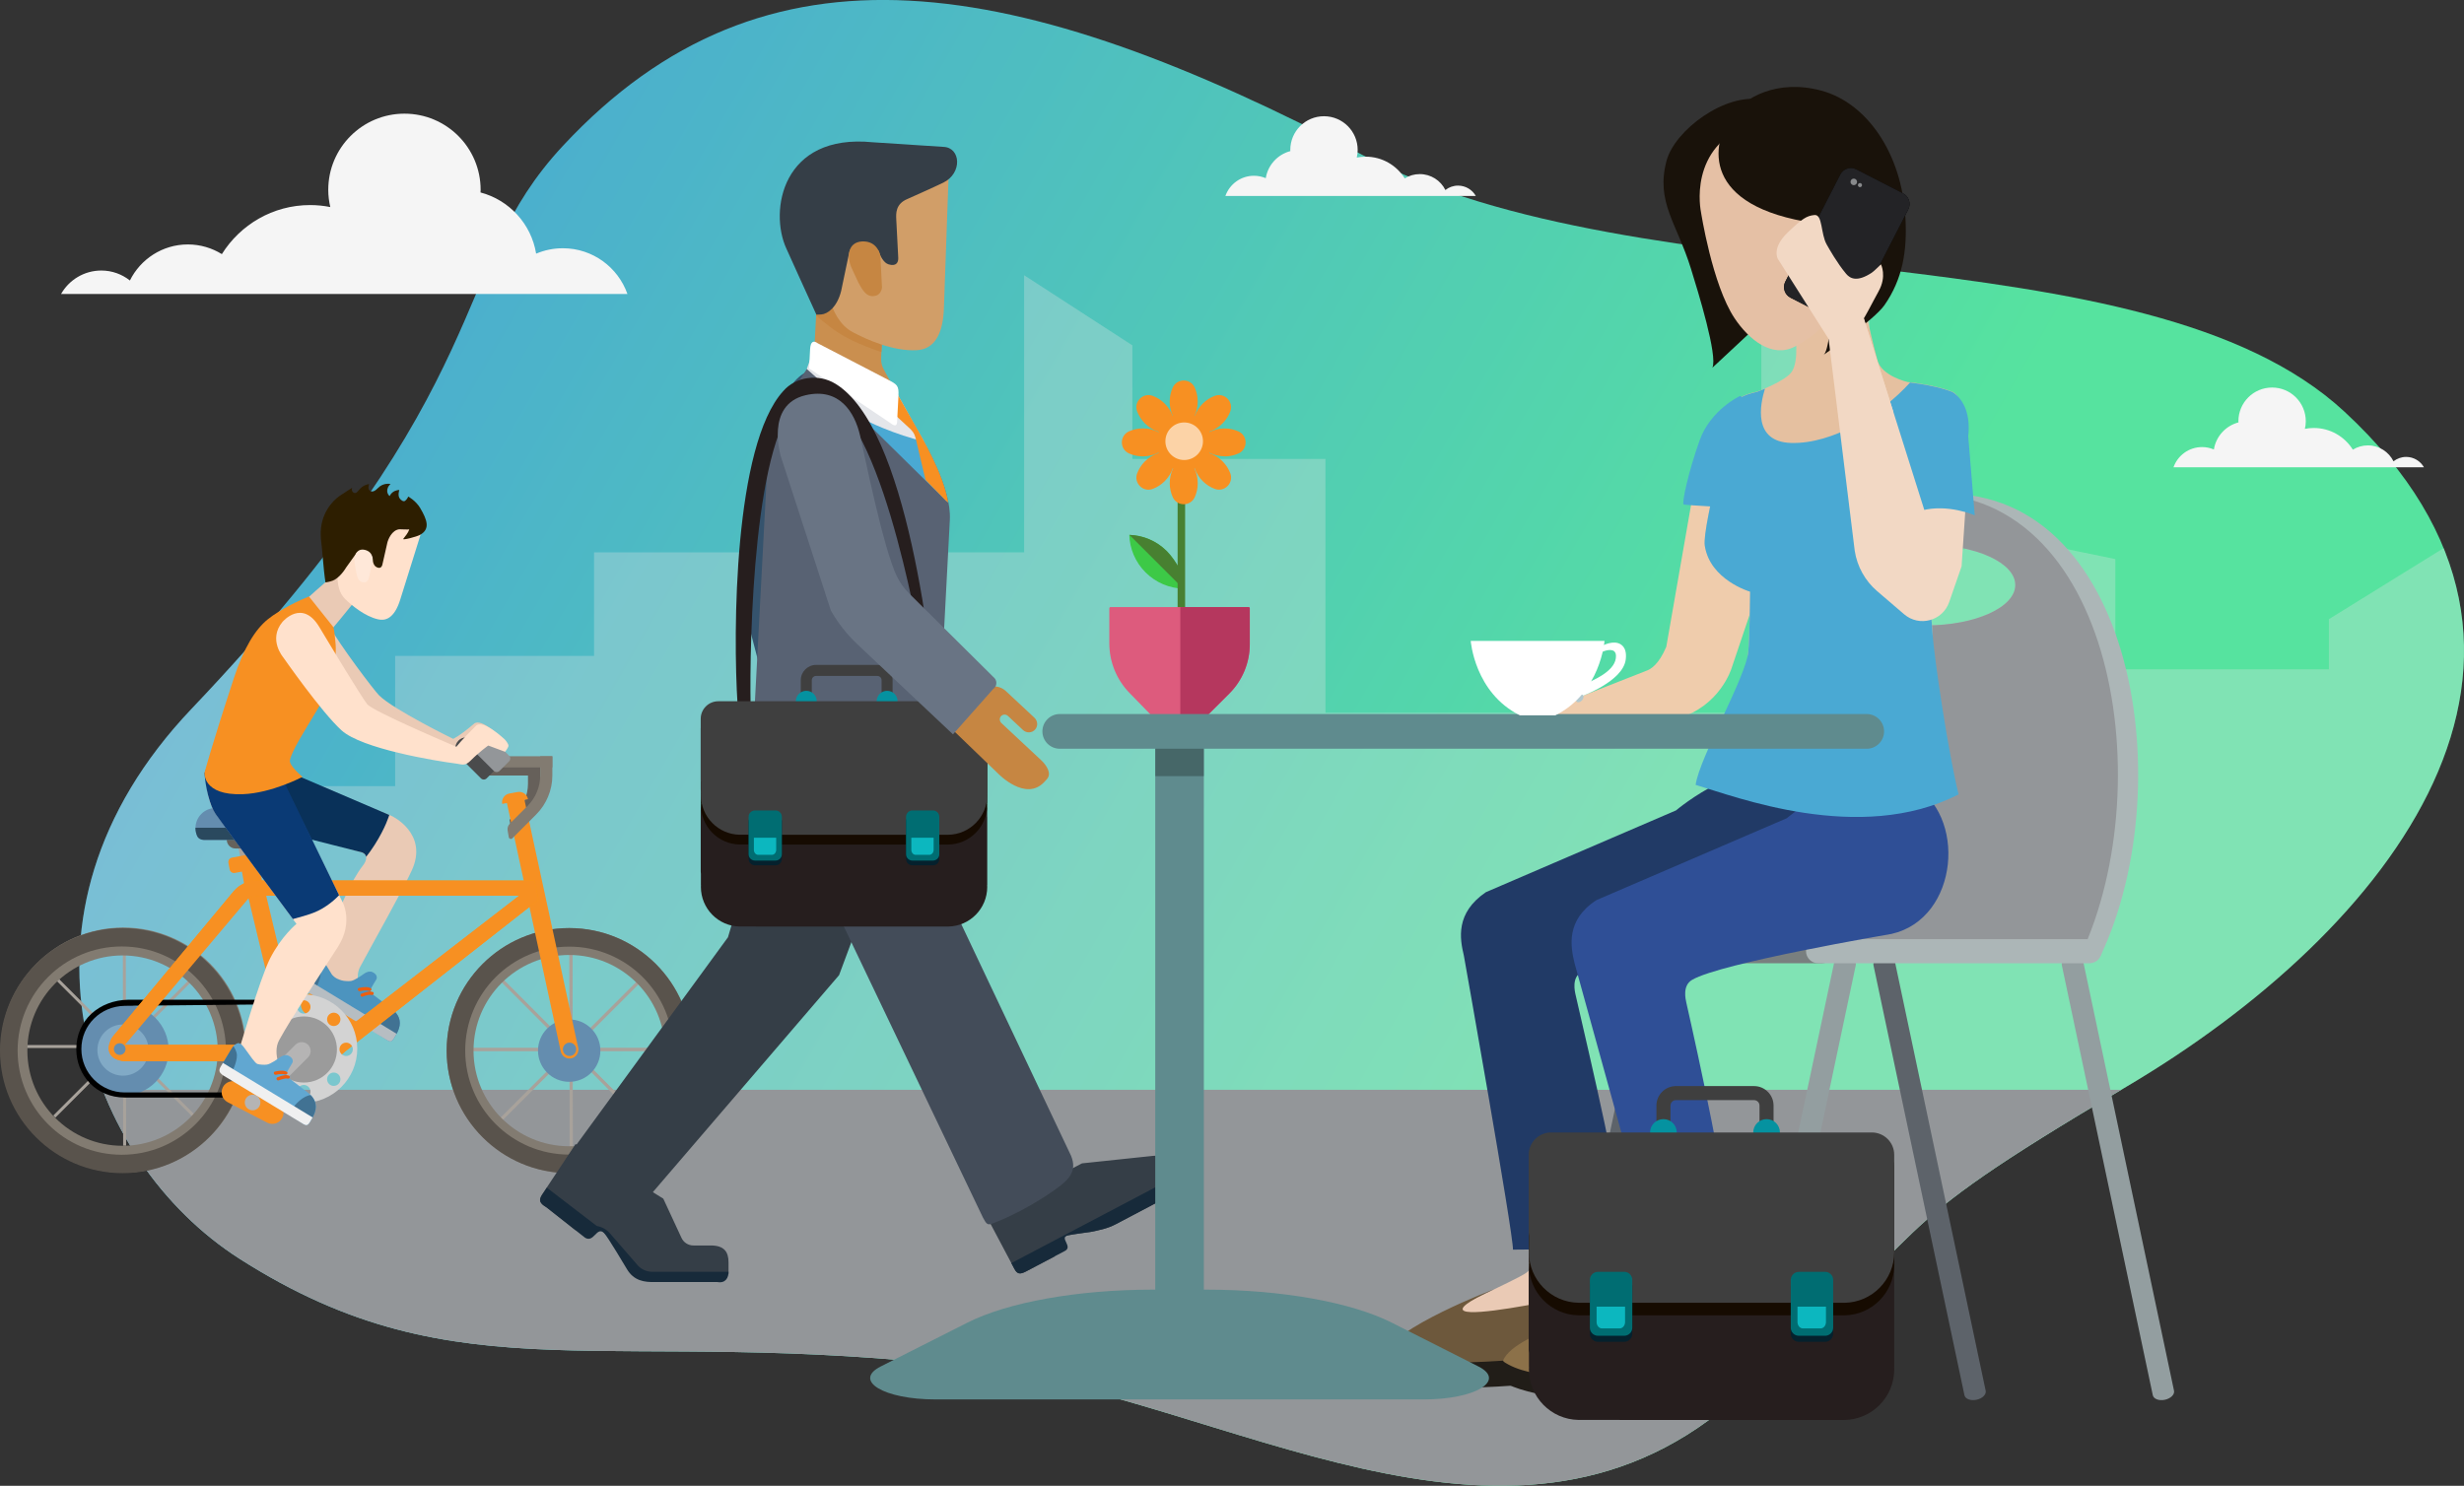 <?xml version="1.0" encoding="UTF-8"?> <svg xmlns="http://www.w3.org/2000/svg" xmlns:xlink="http://www.w3.org/1999/xlink" id="Layer_2" data-name="Layer 2" viewBox="0 0 738.23 445.24"><rect x="0" y="0" width="738.23" height="445.24" fill="#333333" stroke="none"/><defs><style> .cls-1 { clip-path: url(#clippath); } .cls-2 { fill: none; } .cls-2, .cls-3, .cls-4, .cls-5, .cls-6, .cls-7, .cls-8, .cls-9, .cls-10, .cls-11, .cls-12, .cls-13, .cls-14, .cls-15, .cls-16, .cls-17, .cls-18, .cls-19, .cls-20, .cls-21, .cls-22, .cls-23, .cls-24, .cls-25, .cls-26, .cls-27, .cls-28, .cls-29, .cls-30, .cls-31, .cls-32, .cls-33, .cls-34, .cls-35, .cls-36, .cls-37, .cls-38, .cls-39, .cls-40, .cls-41, .cls-42, .cls-43, .cls-44, .cls-45, .cls-46, .cls-47, .cls-48, .cls-49, .cls-50, .cls-51, .cls-52, .cls-53, .cls-54, .cls-55, .cls-56, .cls-57, .cls-58, .cls-59, .cls-60, .cls-61, .cls-62, .cls-63, .cls-64, .cls-65, .cls-66, .cls-67, .cls-68, .cls-69, .cls-70, .cls-71, .cls-72, .cls-73, .cls-74, .cls-75, .cls-76, .cls-77, .cls-78, .cls-79 { stroke-width: 0px; } .cls-3 { fill: url(#linear-gradient); } .cls-5 { fill: #e3e4e3; opacity: .3; } .cls-6 { fill: #f9980d; } .cls-7 { fill: #488031; } .cls-8 { fill: #5f8b8e; } .cls-9 { fill: #797f7f; } .cls-10 { fill: #5f360a; } .cls-11 { fill: #4aa9d3; } .cls-12 { fill: #5d636a; } .cls-13 { fill: #827b71; } .cls-14 { fill: #261e1e; } .cls-15 { fill: #4c94bf; } .cls-16 { fill: #2d1e00; } .cls-17 { fill: #353e47; } .cls-18 { fill: #4a4b4c; } .cls-19 { fill: #2a495e; } .cls-20 { fill: #59534c; } .cls-21 { fill: #61a7d1; } .cls-22 { fill: #6d583c; } .cls-23 { fill: #894e0e; } .cls-24 { fill: #888a8c; } .cls-25 { fill: #466768; } .cls-26 { fill: #9b9b9b; } .cls-27 { fill: #586273; } .cls-28 { fill: #3dc947; } .cls-29 { fill: #3f3f3f; } .cls-30 { fill: #35536d; } .cls-31 { fill: #0cb7bf; } .cls-32 { fill: #0592a0; } .cls-33 { fill: #0a3a75; } .cls-34 { fill: #160b01; } .cls-35 { fill: #434c59; } .cls-36 { fill: #417293; } .cls-37 { fill: #093159; } .cls-38 { fill: #232326; } .cls-39 { fill: #211d18; } .cls-40 { fill: #213a66; } .cls-41 { fill: #a8a29b; } .cls-42 { fill: #19120a; } .cls-43 { fill: #172a3a; } .cls-44 { fill: #d19e68; } .cls-45 { fill: #ca8f4f; } .cls-46 { fill: #acb6b7; } .cls-47 { fill: #c68642; } .cls-48 { fill: #d3d3d3; } .cls-49 { fill: #dd5b7d; } .cls-50 { fill: #b2c8ce; } .cls-51 { fill: #b5b4b4; } .cls-52 { fill: #8c7149; } .cls-53 { fill: #b5375e; } .cls-54 { fill: #b6bdc2; } .cls-55 { fill: #66625c; } .cls-56 { fill: #2f4f96; } .cls-57 { fill: #995710; } .cls-58 { fill: #939ea0; } .cls-59 { fill: #939699; } .cls-60 { fill: #81aac6; } .cls-61 { fill: #648daf; } .cls-62 { fill: #efccac; } .cls-63 { fill: #f2d8c4; } .cls-64 { fill: #ffe1cc; } .cls-65 { fill: #fff; } .cls-66 { fill: #ffe8d9; } .cls-67 { fill: #e4e6ea; } .cls-68 { fill: #e5c0a0; } .cls-69 { fill: #e5c0a5; } .cls-70 { fill: #fcd3a7; } .cls-71 { fill: #ed5e0f; } .cls-72 { fill: #f0f0f0; } .cls-73 { fill: #f79022; } .cls-74 { fill: #eacab5; } .cls-75 { fill: #f5f5f5; } .cls-76 { fill: #05212d; } .cls-77 { fill: #006d72; } .cls-78 { fill: #66605a; } .cls-79 { fill: #697484; } </style><linearGradient id="linear-gradient" x1="600.8" y1="921.26" x2="5.83" y2="689.45" gradientTransform="translate(145.51 -629.75) rotate(8.71)" gradientUnits="userSpaceOnUse"><stop offset=".19" stop-color="#56e39f"></stop><stop offset=".93" stop-color="#4aa9d3"></stop></linearGradient><clipPath id="clippath"><path class="cls-2" d="m57.36,212.44c-59.07,62.14-31.18,135.61,14.35,164.72,66.42,42.47,110.74,19.53,220.03,32.68,75.25,9.05,159.1,67.86,226.51,10.75,67.42-57.11,39.07-47.84,118.78-94.91,78.97-46.63,144.54-129.06,65.35-202.35-60.24-55.75-208.95-32.04-294.07-76.84-103.59-54.52-178.91-68-239.66-2.79-34.91,37.48-17.24,69.81-111.29,168.74Z"></path></clipPath></defs><g id="Layer_1-2" data-name="Layer 1"><path class="cls-3" d="m57.36,212.44c-59.07,62.14-31.18,135.61,14.35,164.72,66.42,42.47,110.74,19.53,220.03,32.68,75.25,9.05,159.1,67.86,226.51,10.75,67.42-57.11,39.07-47.84,118.78-94.91,78.97-46.63,144.54-129.06,65.35-202.35-60.24-55.75-208.95-32.04-294.07-76.84-103.59-54.52-178.91-68-239.66-2.79-34.91,37.48-17.24,69.81-111.29,168.74Z"></path><g class="cls-1"><polygon class="cls-5" points="697.75 200.56 633.77 200.56 633.77 167.54 603.92 161.37 574.17 167.54 574.17 213.56 560.14 213.56 560.14 87.48 527.71 87.48 527.71 213.56 397.12 213.56 397.12 137.52 339.27 137.52 339.27 103.49 306.84 82.48 306.84 165.53 177.99 165.53 177.99 196.55 118.39 196.55 118.39 235.58 78.95 235.58 78.95 123.51 12.56 88.48 12.56 449.88 760.76 449.88 760.76 146.52 697.75 185.55 697.75 200.56"></polygon><rect class="cls-59" x="6.09" y="326.58" width="785.61" height="124.24"></rect></g><path class="cls-75" d="m442.17,58.73c-1.05-1.85-3.05-3.11-5.33-3.11-1.43,0-2.75.49-3.79,1.32-1.4-2.83-4.31-4.77-7.68-4.77-1.65,0-3.19.47-4.5,1.28-2.44-3.9-6.76-6.5-11.69-6.5-.92,0-1.81.09-2.68.26.17-.73.27-1.5.27-2.28,0-5.58-4.52-10.1-10.1-10.1s-10.09,4.52-10.09,10.1c0,.12.01.23.02.35-3.81,1-6.73,4.17-7.37,8.11-1.09-.46-2.28-.72-3.54-.72-3.95,0-7.31,2.53-8.56,6.06h75.04Z"></path><path class="cls-75" d="m18.3,88.09c2.38-4.19,6.89-7.02,12.05-7.02,3.24,0,6.21,1.12,8.57,2.98,3.17-6.39,9.75-10.8,17.37-10.8,3.74,0,7.21,1.07,10.18,2.9,5.51-8.81,15.28-14.7,26.44-14.7,2.07,0,4.09.21,6.05.6-.39-1.66-.61-3.38-.61-5.16,0-12.61,10.22-22.83,22.83-22.83s22.82,10.22,22.82,22.83c0,.26-.03.52-.04.78,8.61,2.27,15.21,9.43,16.67,18.34,2.46-1.04,5.16-1.62,8-1.62,8.94,0,16.53,5.72,19.35,13.7H18.3Z"></path><g><path class="cls-28" d="m338.34,160.28c.13,4.08,1.75,8.13,4.88,11.25,3.12,3.12,7.17,4.74,11.25,4.87-.13-4.08-1.76-8.13-4.87-11.25-3.12-3.12-7.17-4.74-11.25-4.87Z"></path><path class="cls-7" d="m354.29,176.17l-.36-4.79c-1.16-2.42-3.28-5.16-4.35-6.23-3.11-3.11-7.13-4.73-11.2-4.87l15.9,15.89Z"></path><rect class="cls-7" x="352.82" y="132.5" width="2.25" height="69.24"></rect><path class="cls-73" d="m366.89,136.78c1.48,0,2.89-.32,4.16-.88,2.86-1.28,2.86-5.34,0-6.62-1.27-.57-2.68-.89-4.16-.89-1.64,0-3.19.39-4.56,1.08v-.13c1.44-.49,2.79-1.3,3.94-2.45,1.05-1.05,1.82-2.27,2.32-3.57,1.11-2.93-1.75-5.8-4.68-4.68-1.31.49-2.52,1.27-3.57,2.31-1.07,1.07-1.85,2.32-2.35,3.65h-.08c.6-1.3.93-2.74.93-4.27s-.31-2.89-.88-4.16c-1.28-2.86-5.34-2.86-6.62,0-.57,1.27-.89,2.68-.89,4.16s.34,2.97.94,4.27h-.08c-.49-1.33-1.28-2.58-2.35-3.65-1.05-1.05-2.27-1.82-3.57-2.31-2.93-1.12-5.8,1.75-4.68,4.68.49,1.3,1.27,2.52,2.32,3.57,1.19,1.19,2.59,2.02,4.09,2.49v.14c-1.41-.73-3.01-1.15-4.7-1.15-1.48,0-2.89.32-4.16.89-2.86,1.28-2.86,5.34,0,6.62,1.27.57,2.68.88,4.16.88,1.7,0,3.3-.41,4.7-1.15v.14c-1.49.48-2.9,1.31-4.09,2.5-1.05,1.05-1.82,2.27-2.32,3.57-1.12,2.93,1.75,5.8,4.68,4.68,1.3-.49,2.52-1.27,3.57-2.32,1.12-1.12,1.92-2.43,2.41-3.83h.11c-.65,1.34-1.02,2.85-1.02,4.45,0,1.48.32,2.89.89,4.16,1.28,2.86,5.34,2.86,6.62,0,.57-1.27.88-2.68.88-4.16,0-1.6-.37-3.1-1.02-4.45h.11c.49,1.4,1.29,2.71,2.41,3.83,1.05,1.05,2.26,1.82,3.57,2.31,2.93,1.12,5.79-1.75,4.68-4.68-.5-1.3-1.27-2.52-2.32-3.57-1.15-1.15-2.5-1.96-3.94-2.45v-.13c1.37.69,2.92,1.08,4.56,1.08Z"></path><path class="cls-70" d="m360.42,132.22c0,3.11-2.52,5.63-5.63,5.63s-5.63-2.52-5.63-5.63,2.52-5.63,5.63-5.63,5.63,2.52,5.63,5.63Z"></path></g><g><path class="cls-49" d="m332.74,181.91c-.21,0-.38.17-.38.37v10.52c0,5.53,2.17,10.87,6.03,14.83l7.49,7.69c.16.17.4.27.64.27h13.65c.24,0,.48-.09.64-.26l7.53-7.52c3.9-3.9,6.11-9.23,6.11-14.75v-10.77c0-.21-.17-.37-.38-.37h-41.32Z"></path><path class="cls-53" d="m374.06,181.91h-20.43v33.68h6.53c.24,0,.48-.09.64-.26l7.53-7.52c3.9-3.9,6.11-9.23,6.11-14.75v-10.77c0-.21-.17-.37-.38-.37Z"></path></g><g><path class="cls-12" d="m466.31,415.42c-.23,1.13,1,2.34,2.75,2.71,0,0,3.38-.24,3.61-1.37l26.91-127.55c.24-1.13-1-2.34-2.75-2.71h0c-1.76-.37-3.37.24-3.61,1.36l-26.91,127.55Z"></path><g><path class="cls-58" d="m522.39,416.75c-.24,1.13.99,2.34,2.75,2.71h0c1.76.37,3.37-.24,3.61-1.37l27.26-128.88c.24-1.13-.99-2.34-2.75-2.71h0c-1.76-.37-3.37.24-3.61,1.36l-27.26,128.88Z"></path><path class="cls-58" d="m651.35,416.75c.24,1.13-.99,2.34-2.75,2.71h0c-1.76.37-3.37-.24-3.61-1.37l-27.26-128.88c-.24-1.13.99-2.34,2.75-2.71h0c1.76-.37,3.37.24,3.61,1.36l27.26,128.88Z"></path><path class="cls-12" d="m594.92,416.75c.24,1.13-.99,2.34-2.75,2.71h0c-1.76.37-3.37-.24-3.61-1.37l-27.26-128.88c-.24-1.13.99-2.34,2.75-2.71h0c1.76-.37,3.37.24,3.61,1.36l27.26,128.88Z"></path><g><path class="cls-46" d="m576.53,148.28c-20.72,2.32-32.73,21.3-35.37,39.38-5.33,36.58-16.51,67.19-40.59,98.68,42.94,0,85.88,0,128.82,0,24.83-52.74,8.97-144.99-52.86-138.06Zm.59,39.13c-14.73,0-26.68-5.42-26.68-12.11s11.95-12.1,26.68-12.1c14.73,0,26.68,5.42,26.68,12.1s-11.95,12.11-26.68,12.11Z"></path><path class="cls-59" d="m570.47,148.28c-20.72,2.32-32.73,21.3-35.37,39.38-5.34,36.58-16.51,67.19-40.6,98.68,42.94,0,85.89,0,128.82,0,24.84-52.74,8.97-144.99-52.86-138.06Zm6.65,39.13c-14.73,0-26.68-5.42-26.68-12.11s11.95-12.1,26.68-12.1c14.73,0,26.68,5.42,26.68,12.1s-11.95,12.11-26.68,12.11Z"></path><path class="cls-9" d="m549.47,285.04c0,1.99-1.62,3.61-3.61,3.61h-104.46c-2,0-1.53-1.62-1.53-3.61h0c0-2-.47-3.61,1.53-3.61h104.46c2,0,3.61,1.62,3.61,3.61h0Z"></path><path class="cls-46" d="m629.67,285.04c0,1.99-1.62,3.61-3.61,3.61h-81.35c-1.99,0-3.61-1.62-3.61-3.61h0c0-2,1.61-3.61,3.61-3.61h81.35c2,0,3.61,1.62,3.61,3.61h0Z"></path></g></g></g><path class="cls-74" d="m454.27,365.97s9.73,10.46,3.01,15.44c-1.59,1.18-8.44,4.35-14.51,7.31-12.56,6.11-27.31,13.37-23.83,14.75,9.96,4,46.96,5.7,46.96,5.7,0,0,11.89-10.11,14.26-14.15,2.12-3.6,3.04-2.13,3.04-5.2l-3.95-25.6s2.97-1.93,1.44-10.85l-29.77.46,3.36,12.16Z"></path><g><path class="cls-22" d="m482.6,385.97s-69.13,16.06-34.84.31c0,0-30.34,11.41-34.07,20.34l1.24,6.24s65.61,3.63,69.86-8.56c1.53-4.38.21-12.88-2.19-18.32Z"></path><path class="cls-39" d="m484.79,404.29s-50.85,7.11-71.1,2.59c0,0-.79,5.65.61,6.5,4.24,2.55,25.43,4.57,68.5-1.27,2-.27,1.99-7.82,1.99-7.82Z"></path></g><path class="cls-64" d="m493.95,368.32s3.61,11.35-2.99,20.53c-2.09,2.96-25.07,11.38-25.24,11.49-.19.15,1.09,2.81.94,2.97-2.68,2.8-2.99,6.96,2.17,9,9.96,4,30.48-.79,30.48-.79,0,0,15.92-4.48,18.3-8.52,2.12-3.6,3.81-1.35,3.81-4.42l-1.55-10.58-5.43-21.23c-.28-7.12,3.4.64,1.17-12.95h-25.7l4.01,14.51Z"></path><polygon class="cls-23" points="542.89 119.93 548.02 116.54 548.02 249.19 542.89 255.39 542.89 119.93"></polygon><path class="cls-40" d="m539.35,232.57c-15.53-8.16-37.19,10.27-37.19,10.27l-56.99,24.52c-9.16,6.25-7.8,13.93-6.59,18.99,0,0,14.86,83.43,14.71,88.12l33.75-.29c-1.25-18.18-10.39-55.86-14.96-75.96-.29-1.23-1.22-5.25,1.7-6.95,8.6-5.1,59.33-13.68,59.76-13.77,20.27-4.59,22.75-36.03,5.81-44.93Z"></path><polygon class="cls-57" points="535.52 115.87 540.69 112.45 548.02 116.54 542.89 119.93 535.52 115.87"></polygon><path class="cls-56" d="m572.52,234.92c-15.53-8.16-37.18,10.27-37.18,10.27l-56.99,24.52c-9.29,5.98-7.8,13.93-6.59,18.99l22.01,79.62s.76,2.4.94,5.87h24.66c-2.74-21.8-10.26-56.67-14.11-73.61-.28-1.23-1.22-5.25,1.7-6.95,8.6-5.1,59.33-13.68,59.76-13.77,20.27-4.59,22.75-36.02,5.8-44.93Z"></path><polygon class="cls-10" points="542.89 119.93 542.89 241.3 535.52 235.97 535.52 115.87 542.89 119.93"></polygon><g><path class="cls-52" d="m520.26,390.47s-64.8,15.98-33.9,1.31c0,0-32.29,6.96-36.01,15.88l1.24,6.24s65.61,3.63,69.85-8.56c1.53-4.38,1.22-9.42-1.18-14.87Z"></path><path class="cls-39" d="m521.44,405.34s-54.72,14.11-71.1,2.59c0,0-.79,5.65.61,6.5,4.24,2.56,27.58,10.36,68.5-1.27,1.94-.55,1.99-7.81,1.99-7.81Z"></path></g><path class="cls-62" d="m462.46,213.12l9.28,5.95s16.34.32,30.9-3.79c12.67-3.57,16.13-14.98,16.13-14.98l17.86-52.89c.26-7.79.71-30.49-11.11-28.92-12.96,1.72-17.47,24.8-17.47,24.8l-8.82,50.53c-2.23,5.26-4.64,6.76-6.06,7.22l-30.71,12.07Z"></path><path class="cls-68" d="m524.34,177.26s-.12,13.57-.55,18.06c-1.14,11.96-5.44,26.72-7.43,34.18,6.88,1.39,19.28,3.11,34.86,1.89,13.35-1.05,20.14,5.56,29.43,2.37-3.85-12.91-1.2-36.17-1.67-44.41-.75-13.04-3.78-21.04,5.18-45.51,8.63-23.58.81-26.43.81-26.43,0,0-4.32-1.92-13.47-2.94h0s-7.7-1.75-8.99-6.48c-5.42-19.8-8.34-43.29-8.34-43.29l-19.71,18.88s6.4,21.33,2.43,27.72c-1.8,2.9-10.55,6.09-10.55,6.09-4.21.8-6.15,2.52-6.15,2.52,0,0-10.32,37.74-9.44,43.52,1.56,10.32,13.58,13.81,13.58,13.81Z"></path><g><path class="cls-73" d="m90.51,299.46c-.85,1.64-.2,3.65,1.44,4.5l11.86,6.13c1.64.85,3.65.2,4.5-1.44.85-1.64.2-3.65-1.43-4.5l-11.86-6.13c-1.64-.84-3.65-.2-4.5,1.44Z"></path><path class="cls-74" d="m87.92,185.29s6.02-6.15,10.57,2.03c3.49,6.28,13.64,19.62,15.08,21.05,4.26,4.26,22.2,13.04,22.2,13.04,0,0,1.92-.82,6.28-4.55,2.17-1.86,8.16,4.21,8.16,4.21,0,0,.98,1.13.94,1.77-.03.47-1.06,1.59-1.06,1.59l-4.75-1.98s-2.58,1.51-5.41,3.94c-1.67,1.43-2.62.77-3.93.54-6.31-1.12-25.21-4.82-30.78-10.16-5.55-5.32-18.11-24.53-18.11-24.53,0,0-2.16-3.69.8-6.96Z"></path><path class="cls-74" d="m75.3,227.8l42.01,16.69s11.22,5.18,6.04,16.4c-3.03,6.56-11.47,21.4-15.49,28.92-1.87,3.5.77,8.78.77,8.78l-13.48-7.49s6.62-22.73,13.52-31.65c2.5-3.23-.29-4.03-.29-4.03l-33.95-9.78.86-17.84Z"></path><path class="cls-37" d="m109.69,256.77c.81-1.02,1.68-2.22,2.59-3.65,3.24-5.11,4.29-8.7,4.35-8.91l-35.84-15.35-5.63,2.22-.98,15.66,34.23,8.67s1.1.32,1.3,1.35Z"></path><g><path class="cls-36" d="m116.81,302.64c1.71,2.14,1.45,4.52.46,6.27l-4.66-2.62c-.28-.16-2.26-1.35-2.54-1.53.07-.13.14-.24.22-.39,1.43-2.55,5.22-2.46,6.51-1.73Z"></path><path class="cls-15" d="m96.72,287.57l2.74,4.49c1.12,1.25,2.1,1.45,2.84,1.71.68.23,2.17.31,2.88.19,1.13-.19,3.35-1.78,3.76-2.08,1.3-.96,2.26-.73,2.39-.68,1.31.45,1.87,1.49,1.41,2.32-.98,1.73-2.33,3.29-1.45,4.16l6.1,4.68c3.78,2.87,2.19,6.11,1.31,7.7l-.48.85c-.61,1.07-1.03,1.5-2.15.87l-10.21-6.59c-1.16-.66-10.04-5.81-10.04-5.81l-4.3-2.89c-.86-.49.04-2.27.43-2.96l3.18-5.09c.44-.61,1.48-1.03,1.61-.86Z"></path><path class="cls-36" d="m119.03,309.4c.77-1.55,1.5-3.99-.79-6.3-2.04.13-4.66,2.57-5.84,4.66-.08.15.08.72,0,.85.27.18.65.58.93.74l5.48.43c.07-.12.14-.25.21-.38Z"></path><path class="cls-36" d="m94.07,289.95c.32-.56.8-1.23,1.02-1.52.36.41,1.03,1.7,1.06,2.67.06,2.12-1.4,5.03-1.9,5.93-.04-.06-.23.54-.27.48l-2.49-3.26,2.59-4.3Z"></path><path class="cls-54" d="m118.83,309.78l-.05.08c-1.27,2.26-1.48,2.6-2.73,1.9l-24.19-14.67c-.99-.78-1.24-1.35-.6-2.48l.7-1.16,26.86,16.33Z"></path><path class="cls-71" d="m107.83,297c-.27.06-.53-.1-.61-.36-.07-.26.06-.53.33-.59.52-.12,1.38-.28,2.22-.26.68.02,1.14.23,1.41.42.21.15.16.46-.06.61-.24.17-.55.13-.84.05-.14-.04-.32-.08-.54-.08-.69-.02-1.45.12-1.92.22Z"></path><path class="cls-71" d="m108.7,298.67c-.25.1-.53-.01-.65-.26-.11-.24-.02-.54.23-.64.49-.2,1.32-.5,2.14-.62.56-.08.99,0,1.29.11.33.12.34.55.09.8-.14.14-.35.14-.54.09-.16-.04-.4-.07-.7-.03-.69.09-1.41.35-1.86.53Z"></path></g><g><rect class="cls-41" x="7.57" y="313.16" width="59.42" height=".89" transform="translate(-210.76 118.12) rotate(-44.98)"></rect><polygon class="cls-41" points="15.95 292.91 16.58 292.28 58.6 334.3 57.97 334.93 15.95 292.91"></polygon><rect class="cls-41" x="36.83" y="283.9" width=".89" height="59.42" transform="translate(-.47 .06) rotate(-.09)"></rect><rect class="cls-41" x="7.57" y="313.16" width="59.42" height=".89"></rect></g><path class="cls-13" d="m36.94,277.95c-20.25,0-36.72,16.47-36.72,36.72s16.47,36.72,36.72,36.72,36.72-16.47,36.72-36.72-16.47-36.72-36.72-36.72Zm-.22,65.4c-15.73,0-28.52-12.79-28.52-28.52s12.79-28.52,28.52-28.52,28.52,12.79,28.52,28.52-12.79,28.52-28.52,28.52Z"></path><path class="cls-78" d="m152.66,245.67l1.77-1.77c2.39-2.39,3.76-5.7,3.76-9.08v-5.77h3.65v5.77c0,4.34-1.76,8.59-4.83,11.66l-3.6,3.61-.75-4.41Z"></path><rect class="cls-78" x="143.62" y="229.05" width="18.23" height="3.34"></rect><path class="cls-18" d="m137.36,221.93c-1.27,1.27-1.27,3.32,0,4.58l6.73,6.73c.47.48,1.24.48,1.72,0l2.86-2.87c.47-.47.47-1.24,0-1.72l-6.73-6.73c-1.27-1.27-3.32-1.27-4.58,0Z"></path><path class="cls-20" d="m0,314.83c0,20.25,16.47,36.72,36.72,36.72s36.72-16.47,36.72-36.72-16.47-36.72-36.72-36.72S0,294.58,0,314.83Zm5.28,0c0-17.24,13.98-31.21,31.21-31.21s31.21,13.97,31.21,31.21-13.97,31.21-31.21,31.21-31.21-13.97-31.21-31.21Z"></path><g><rect class="cls-41" x="170.65" y="284.79" width=".89" height="59.42"></rect><rect class="cls-41" x="141.38" y="314.05" width="59.42" height=".89"></rect><rect class="cls-41" x="170.65" y="284.79" width=".89" height="59.42" transform="translate(-172.22 212.94) rotate(-44.97)"></rect><polygon class="cls-41" points="191.78 293.17 192.42 293.8 150.4 335.81 149.77 335.18 191.78 293.17"></polygon></g><g><rect class="cls-41" x="141.38" y="314.05" width="59.42" height=".89" transform="translate(-172.23 212.96) rotate(-44.98)"></rect><rect class="cls-41" x="170.65" y="284.79" width=".89" height="59.42" transform="translate(-172.08 212.45) rotate(-44.89)"></rect><rect class="cls-41" x="170.65" y="284.78" width=".89" height="59.42" transform="translate(-.97 .53) rotate(-.18)"></rect><rect class="cls-41" x="141.39" y="314.05" width="59.42" height=".89"></rect></g><path class="cls-61" d="m161.19,314.83c0,5.16,4.18,9.35,9.34,9.35s9.35-4.19,9.35-9.35-4.19-9.34-9.35-9.34-9.34,4.18-9.34,9.34Z"></path><path class="cls-13" d="m170.54,278.11c-20.25,0-36.72,16.47-36.72,36.72s16.47,36.72,36.72,36.72,36.72-16.47,36.72-36.72-16.47-36.72-36.72-36.72Zm0,65.38c-15.8,0-28.67-12.86-28.67-28.66s12.86-28.66,28.67-28.66,28.66,12.86,28.66,28.66-12.86,28.66-28.66,28.66Z"></path><path class="cls-20" d="m170.54,278.11c-20.25,0-36.72,16.47-36.72,36.72s16.47,36.72,36.72,36.72,36.72-16.47,36.72-36.72-16.47-36.72-36.72-36.72Zm0,67.88c-17.18,0-31.16-13.98-31.16-31.16s13.97-31.16,31.16-31.16,31.16,13.98,31.16,31.16-13.98,31.16-31.16,31.16Z"></path><rect class="cls-41" x="72.39" y="252.5" width="4.42" height="11.79" transform="translate(-50.53 20.33) rotate(-11.62)"></rect><path class="cls-61" d="m23.17,314.67c0,7.56,6.13,13.68,13.68,13.68s13.69-6.13,13.69-13.68-6.13-13.69-13.69-13.69-13.68,6.12-13.68,13.69Z"></path><path class="cls-60" d="m29.18,314.67c0,4.24,3.43,7.67,7.67,7.67s7.68-3.44,7.68-7.67-3.44-7.68-7.68-7.68-7.67,3.44-7.67,7.68Z"></path><path class="cls-61" d="m168.42,312.27c0,1.11.9,2,2.01,2s2-.9,2-2-.9-2-2-2-2.01.9-2.01,2Z"></path><g><path class="cls-61" d="m69.4,251.7h-8.3c-.86,0-1.69-.42-2.04-1.21-.31-.72-.49-1.51-.49-2.35,0-3.32,2.69-6,6.01-6,.76,0,1.48.14,2.15.4,3.05,1.18,5.64,3.83,8.9,3.83h11.65c2.49,0,4.58,1.7,5.17,4.01.18.71-.43,1.33-1.17,1.33h-21.89Z"></path><path class="cls-55" d="m67.95,251.67c0,1.43,1.16,2.59,2.59,2.59h5.92c1.43,0,2.59-1.16,2.59-2.59h-11.1Z"></path></g><path class="cls-73" d="m167.98,314.97c.24,1.45,1.62,2.43,3.08,2.19,1.46-.24,2.44-1.62,2.19-3.08l-16.37-75.56-5.27.89,16.37,75.56Z"></path><polygon class="cls-73" points="86.85 320.79 92.12 319.9 79.21 266.17 73.95 267.06 86.85 320.79"></polygon><path class="cls-4" d="m38.47,299.58h50.5l-2.17,1.34-49.4.49c-7.3.11-13.02,5.8-13.02,12.95s5.83,13.01,13,13.01h48.09l5.34,1.52h-53.43c-8.64,0-14.52-6.72-14.52-14.53,0-8.62,6.84-14.64,15.62-14.78Z"></path><rect class="cls-73" x="72.57" y="258.48" width="5.44" height="6.01" transform="translate(-46.17 17.99) rotate(-10.45)"></rect><path class="cls-73" d="m68.8,260.53c.14.72.84,1.2,1.56,1.06l9.18-1.73c.72-.14,1.2-.83,1.07-1.56l-.37-1.97c-.14-.73-.83-1.2-1.56-1.06l-9.18,1.73c-.73.14-1.2.84-1.07,1.56l.37,1.97Z"></path><path class="cls-61" d="m168.64,314.44c0,1.1.9,2,2,2s2-.9,2-2-.9-2-2-2-2,.9-2,2Z"></path><rect class="cls-13" x="149.69" y="226.62" width="15.8" height="3.34"></rect><path class="cls-59" d="m141.21,219.7c-1.27,1.27-1.27,3.32,0,4.58l6.73,6.73c.47.47,1.24.47,1.72,0l2.86-2.86c.48-.47.48-1.24,0-1.72l-6.73-6.73c-1.26-1.26-3.32-1.26-4.58,0Z"></path><path class="cls-13" d="m152.09,248.87c-.13-.75.12-1.52.66-2.06l5.34-5.34c2.39-2.39,3.76-5.7,3.76-9.08v-5.77h3.64v5.77c0,4.34-1.76,8.59-4.83,11.66l-7.17,7.17c-.36.36-.98.16-1.06-.34l-.34-2.01Z"></path><path class="cls-73" d="m150.46,240.9l7.72-1.42h0c-.26-1.45-1.66-2.41-3.11-2.14l-2.47.45c-1.45.27-2.41,1.66-2.14,3.11h0Z"></path><path class="cls-6" d="m33.34,315.3c.76,1.63,2.35,2.65,4.15,2.65h58.98c2.57,0,5.1-1.05,6.92-2.86l57.93-45.44-1.22-5.77h-83.19c-2.69,0-5.22,1.18-6.95,3.25l-35.99,43.29c-1.15,1.38-1.4,3.26-.63,4.88Zm3.69-2.16l37.04-43.91c.45-.53,4.23-.85,4.92-.85h76.68l-54.37,41.97c-.58.58-5.84,2.79-6.65,2.79h-57.61Z"></path><path class="cls-73" d="m32.89,315.63c.76,1.63,2.81,2.32,4.61,2.32h58.98c2.57,0,5.1-1.05,6.92-2.86l57.93-45.44-1.22-5.77-83.14-.06c-2.69,0-5.27,1.25-7,3.31l-35.99,43.29c-1.15,1.38-1.86,3.58-1.09,5.21Zm4.49-2.48l37.04-43.91c.45-.53,3.85-.82,4.55-.82l76.53-.03-54.37,41.97c-.58.58-2.32,1.89-4.04,2.79h-59.7Z"></path><path class="cls-19" d="m92.45,250.36c.18.71-.43,1.33-1.17,1.33h-30.19c-.86,0-1.69-.42-2.04-1.21-.31-.72-.49-1.51-.49-2.35,0-.03,0-.05.01-.08h32.6c.6.64,1.05,1.43,1.27,2.31Z"></path><path class="cls-73" d="m98.78,313.18H32.66c-.16.85-.12,1.71.23,2.45.76,1.63,2.81,2.32,4.61,2.32h58.98c.78,0,1.55-.11,2.3-.29v-4.47Z"></path><path class="cls-48" d="m74.5,314.23c0,8.99,7.28,16.27,16.27,16.27s16.27-7.28,16.27-16.27-7.29-16.27-16.27-16.27-16.27,7.28-16.27,16.27Zm27.21.21c0-1.11.9-2,2-2s2,.9,2,2-.9,2-2,2-2-.9-2-2Zm-3.13,7.55c.78-.78,2.05-.78,2.83,0,.78.78.78,2.05,0,2.83s-2.05.78-2.83,0c-.78-.78-.78-2.05,0-2.83Zm0-17.94c.78-.78,2.05-.78,2.83,0,.78.78.78,2.05,0,2.83-.78.78-2.05.78-2.83,0-.78-.78-.78-2.05,0-2.83Zm-9.56,23.07c0-1.1.9-2,2-2s2.01.9,2.01,2-.9,2-2.01,2-2-.9-2-2Zm0-25.37c0-1.11.9-2,2-2s2.01.9,2.01,2-.9,2-2.01,2-2-.9-2-2Zm-8.38,5.13c-.78-.78-.78-2.05,0-2.83.78-.78,2.05-.78,2.83,0,.78.78.78,2.05,0,2.83-.78.78-2.05.78-2.83,0Zm-4.3,7.56c0-1.11.9-2,2-2s2,.9,2,2-.89,2-2,2-2-.9-2-2Z"></path><path class="cls-26" d="m81.13,314.5c0,5.47,4.43,9.9,9.91,9.9s9.91-4.44,9.91-9.9-4.43-9.91-9.91-9.91-9.91,4.44-9.91,9.91Z"></path><path class="cls-51" d="m71.51,330.06l3.78,3.78,17-16.99c1.04-1.04,1.04-2.73,0-3.78-1.05-1.04-2.73-1.04-3.78,0l-16.99,16.99Z"></path><path class="cls-73" d="m66.78,325.79c-.85,1.64-.2,3.65,1.43,4.5l11.86,6.13c1.64.85,3.65.2,4.5-1.43.85-1.64.21-3.65-1.43-4.5l-11.87-6.13c-1.64-.85-3.65-.2-4.5,1.43Z"></path><path class="cls-51" d="m73.6,329.31c-.59,1.15-.14,2.56,1.01,3.15,1.15.59,2.56.14,3.15-1.01.59-1.15.14-2.55-1-3.15-1.15-.59-2.56-.14-3.15,1Z"></path><path class="cls-64" d="m88.83,276.86s-19.28-26.04-24.17-32.95c-3-4.23-4.06-13.13-.69-19.34,6.47-11.91,20.74,6.9,20.83,6.97l.7,4.32,17.04,34.28s3.55,6.04-1.34,13.67c-6.38,9.95-13.66,20.8-17.55,27.86-2.3,4.17,1.01,9.93,1.01,9.93,0,0-10.21,4.32-12.23.86-2.01-3.45-1.15-6.62-1.15-6.62,0,0,6.59-22.65,9.64-28.63,3.45-6.76,7.91-10.36,7.91-10.36Z"></path><g><path class="cls-36" d="m91.64,327.71c1.71,2.14,1.45,4.52.46,6.27l-4.66-2.62c-.28-.16-2.26-1.35-2.53-1.53.07-.12.14-.24.22-.39,1.44-2.55,5.22-2.46,6.51-1.73Z"></path><path class="cls-21" d="m71.55,312.63s.54-.15,1.6,1.29c1.93,2.63,3.24,4.65,3.98,4.91.68.23,2.17.31,2.88.18,1.13-.19,3.35-1.77,3.76-2.08,1.3-.96,2.26-.73,2.39-.68,1.31.45,1.87,1.49,1.4,2.32-.97,1.74-2.33,3.29-1.44,4.15l6.1,4.68c3.78,2.86,2.2,6.12,1.31,7.7l-.48.84c-.6,1.07-1.03,1.5-2.15.87l-10.21-6.59c-1.17-.65-10.04-5.81-10.04-5.81l-4.3-2.89c-.86-.48.04-2.27.43-2.96l3.18-5.09c.44-.61,1.48-1.03,1.61-.86Z"></path><path class="cls-36" d="m93.86,334.47c.77-1.55,1.5-3.99-.79-6.3-2.04.13-4.67,2.57-5.84,4.66-.08.15.08.72,0,.85.27.18.65.58.93.74l5.49.43c.07-.12.14-.25.21-.38Z"></path><path class="cls-36" d="m68.9,315.01c.32-.56.8-1.23,1.02-1.52.37.42,1.03,1.7,1.06,2.68.06,2.12-1.4,5.03-1.9,5.93-.04-.06-.23.54-.27.48l-2.49-3.26,2.59-4.3Z"></path><path class="cls-72" d="m93.66,334.85l-.05.08c-1.27,2.26-1.48,2.6-2.73,1.9l-24.19-14.67c-.99-.78-1.24-1.35-.6-2.48l.7-1.16,26.87,16.33Z"></path><path class="cls-71" d="m82.66,322.06c-.27.06-.53-.1-.61-.36-.07-.26.06-.53.33-.59.52-.12,1.39-.28,2.22-.26.68.01,1.14.22,1.41.42.21.15.15.46-.06.61-.24.17-.56.14-.84.05-.14-.04-.32-.08-.54-.08-.69-.02-1.45.12-1.91.22Z"></path><path class="cls-71" d="m83.54,323.73c-.25.1-.54-.01-.65-.26-.11-.24-.02-.54.23-.64.49-.2,1.32-.5,2.15-.62.56-.08.99,0,1.29.11.33.12.34.55.1.8-.14.14-.36.14-.55.1-.17-.05-.39-.07-.7-.02-.69.1-1.41.35-1.86.53Z"></path></g><path class="cls-33" d="m85.84,235.84l-.94-3.65c-2.02-2.08-8.57-8.49-12.19-8.13-3.57.36-9.93,2.88-11.43,7.63.25,4.18,1.6,9.82,3.31,12.24,4.19,5.92,19.04,25.92,23.16,31.48,2.13-.56,4.37-1.21,6.11-1.86,4-1.5,7.02-4.52,7.74-5.29l-15.76-32.42Z"></path><path class="cls-74" d="m107.78,178.29l-6.47-7.12s-12.32,10.57-16.84,15.24c-3.43,3.54,7.34.78,6.05,10.89-.44,3.43,17.27-19.01,17.27-19.01Z"></path><path class="cls-73" d="m72.73,237.99c8.7-.31,17.89-5.19,17.89-5.19,0,0-4.11-3.4-3.76-5.01.65-2.93,4.09-8.28,8.01-14.81,4.61-7.68,6.24-15.6,5.61-20.72-.05-.45-.29-3.45-.58-4.31l-7.34-9.21c-2.59,1.01-8.58,3.82-12.32,6.84-3.68,2.97-7.15,8.41-10.2,17.71-6.94,21.15-8.76,28.26-8.76,28.26,0,0-.64,6.87,11.45,6.44Z"></path><g><path class="cls-64" d="m118.46,155.33l7,1.94.67,2.54-6.14,19.62c-1.88,6.27-4.78,6.6-6.71,6.16-4.01-.9-7.92-4.2-9.84-6.05-3.73-3.58-1.89-10.99-1.79-11.6l2.09-15.13,14.72,2.52Z"></path><path class="cls-16" d="m125.94,152.31c-1.4-2.34-3.62-3.5-3.62-3.5,0,0-.39.89-.97,1.28-.47.33-1.12-.16-1.52-.63-.8-.95-.19-2.62-.19-2.62,0,0-1.05-.05-2,.68-.63.48-.89,1.13-.89,1.13,0,0-1.25-.88-.51-2.61.19-.46.76-1.01.76-1.01,0,0-2.13-.48-3.73,1.19-.84.87-1.71,1.39-2.47.83-.76-.56-.2-1.98-.2-1.98,0,0-1.84.09-3.22,1.96-.37.5-.95,1.02-1.58.49-.63-.52-.3-1.34-.3-1.34,0,0-2.26,1.42-3.79,2.46-2.03,1.39-5.85,5.34-5.61,11.82,0,.31.02.61.05.9,0,.04,0,.07,0,.11,0,0,0,.01,0,.02.01.09.02.18.03.28.35,2.26.7,8.75,1.34,12.77,0,0,1.12-.24,1.49-.32,1.97-.43,3.74-2.57,4.69-4.16l2.81-3.93c.53-.98.7-.7,1.82-.45l1.6.36c1.06.24,1.64.99,1.64.99.04.96.29,2.31,1.06,2.8,1.15.73,1.75.18,1.94-.67l1.47-6.48c.23-1.02,1.35-3.82,3.6-4.08,0,0,2.62.11,2.99.05-.37,1.07-1.16,1.99-1.81,2.83-.37.48,4.03-.6,5.17-1.28,2.88-1.71,2.03-4.37-.08-7.92Z"></path><path class="cls-66" d="m109.28,164.77c2.69.61,2.4,3.25,2.4,3.25l-1.22,5.39s-.4,1.15-1.45,1.12c-1.59-.04-1.96-1.52-2.31-3.14-.02-.09-.4-2.45-.42-2.6-.33-2,.47-4.59,3-4.02Z"></path></g><path class="cls-64" d="m84.63,186.36s5.9-7.05,11.07,1.58c3.97,6.62,11.92,19.82,14.27,23.03,1.58,2.16,26.76,12.8,26.76,12.8,0,0,1.51-1.94,5.83-6.26,2.15-2.15,8.7,4.1,8.7,4.1,0,0,1.08,1.17,1.08,1.87,0,.52-1.01,1.8-1.01,1.8l-5.04-1.87s-2.59,1.8-5.39,4.61c-1.65,1.65-2.67.99-4.04.82-6.61-.84-28.43-4.47-34.51-9.96-6.05-5.46-17.46-21.85-17.46-21.85,0,0-4.65-5.37-.26-10.67Z"></path><path class="cls-61" d="m34.12,314.37c0,.96.78,1.75,1.75,1.75s1.75-.78,1.75-1.75-.78-1.75-1.75-1.75-1.75.78-1.75,1.75Z"></path></g><path class="cls-11" d="m585.49,144.07c10.09-21.12-.51-26.59-.51-26.59,0,0-4.08-1.81-12.71-2.85-8.7,9.67-23.31,18.45-35.62,18.11-11.62-.32-9.31-11.6-7.86-16.26-1.42.6-2.44.98-2.44.98-4.2.8-6.15,2.52-6.15,2.52,0,0-10.32,37.74-9.44,43.52,1.56,10.32,13.58,13.81,13.58,13.81,0,0-.12,13.57-.55,18.06-.72,7.57-14.65,31.68-15.77,39.83,11.59,3.38,49.18,18.05,78.79,2.85-3.07-12.39-7.4-41.17-7.83-48.64-.75-13.03-4.73-21.82,6.5-45.34Z"></path><path class="cls-42" d="m513.03,110.2l15.7-14.63c-1.04-5.97-5.95-18.4-6.78-26.84-1.78-18.16,5.79-24.43,5.79-24.43l.36-14.4c-11.2-2.28-26.36,9.15-28.79,18.27-3.3,12.39,3.07,18.63,7.31,32.35,2.13,6.89,8.11,26.23,6.41,29.69Z"></path><path class="cls-69" d="m524.99,37.03c-19.63,6.73-15.37,26.48-15.37,26.48,0,0,3.36,21.77,10.06,31.84,4.27,6.42,11.22,12.04,17.99,8.55,5.28-2.73,12.96-8,17.04-21.57,3.1-10.31,2.92-16.34,2.82-17.62l-.29-23.44s-24.57-6.87-32.26-4.23Z"></path><g><path class="cls-64" d="m253.38,218.17c-.75-2.81-3.59-4.49-6.36-3.74l-13.66,3.68,4.93,19.83s2.43,11.52,10.38,9.39c.38-.1.72-.19,1.04-.28,2.26-.61,2.19-3.58,1.58-5.88l-4.15-15.63c-.21-.79.25-1.59,1.02-1.8.78-.2,1.57.26,1.78,1.04l1.59,5.99c.36,1.36,1.74,2.18,3.09,1.81,1.34-.35,2.13-1.76,1.77-3.12l-3-11.29Z"></path><path class="cls-30" d="m252.56,213.09c.18,1.29-.8,2.44-2.11,2.5l-17.4,5.11-9.95-38.12c-1.09-4.17-1.54-8.48-1.35-12.78l11.81-47.04s4.18-15.67,16.01-11.64c9.86,3.37,9.78,12.13,7.44,18.91-1.91,5.55-11.92,31.97-13.04,41.39-.26,2.16-.15,4.35.34,6.46l8.24,35.21Z"></path><g><path class="cls-17" d="m198.73,359.2l5.46,11.77c.64,1.37,2.02,2.25,3.54,2.25h5.21c4.09,0,5.33,1.99,5.33,5.05v2.1c0,2.11-.03,1.32-.03,1.32l-26.57,1.02c-2.71-1.61-4.11-5.96-6.09-8,0,0-3.99-4.73-4.95-5.65-1.81-1.76-6.87-2.42-8.11-.35l-8.81-6.94c-2.01-1.2-2.36-2.03-1.41-3.62l10.14-15.31,26.28,16.35Z"></path><path class="cls-43" d="m178.8,367.39h0c1.51.24,2.9,1,3.9,2.15l8.5,9.79c1.11,1.14,2.64,1.78,4.23,1.78h22.85c0,1.75-.88,3.52-3.37,3.07h-18.67c-3.15.07-6.32-.33-8.42-3.89,0,0-5.85-9.86-6.81-10.78-2.25-2.18-3.01,3.01-5.71,1.4l-11.56-9.11c-2.01-1.2-2.36-2.03-1.41-3.62l1.51-2.28,14.98,11.5Z"></path></g><path class="cls-17" d="m271.61,237.88l-20.22,54.34-56.03,65.3c-1.07,1.73-3.35,2.25-5.05,1.14l-20.69-11.41,48.49-66.39,20.45-69.28,33.05,26.31Z"></path><g><path class="cls-17" d="m324.15,348.62l21.31-2.25c3.03-.15,6.15-.46,8.09,3.19l1.04,1.95c1.3,2.47,1.62,3.8-.81,5.08l-19.47,10.26c-2.52,1.33-5.03,1.8-7.57,2.32,0,0-5.59.74-6.76,1.02-2.23.54-5.05,4.24-3.96,6.29l-8.57,4.51c-1.87.99-2.7.83-3.53-.76l-8.71-16.43,28.95-15.18Z"></path><path class="cls-43" d="m354.52,351.38l.06.12c1.3,2.47,1.62,3.8-.81,5.08l-19.47,10.26c-2.52,1.33-5.03,1.8-7.57,2.32,0,0-5.59.74-6.76,1.02-2.77.67,1.61,3.36-.91,4.68l-11.62,6.12c-1.87.99-2.7.83-3.53-.76l-.91-1.71,51.52-27.13Z"></path></g><path class="cls-35" d="m261.92,221.87l58.94,124.4c2,4.78-.64,7.32-5.01,10.4-9.72,6.84-18.34,9.91-18.34,9.91-1.73.73-1.98.13-3-1.69l-68.69-143.75,36.11.73Z"></path><path class="cls-43" d="m274.14,216.54l-48.32,4.6,2.85,6.02s.06,0,.1,0l49.06,2.56c.71.04,1.26.03,1.68-.05l-5.36-13.13Z"></path><path class="cls-45" d="m237.06,121.22l6.74-13.18,1.55-29.46,20.08,1.05-1.36,25.86c-.18,3.42-.14,3.74,1.52,6.73l9.03,16.22c2.17,3.91,6.8,10.19,6.24,20.8l-3.06,58.31-48.08,4.13,4.07-77.41c.24-4.52,1.35-8.95,3.27-13.05Z"></path><path class="cls-27" d="m274.62,128.45c2.17,3.91,10.47,17.54,9.96,27.3l-3.56,67.81c-.15,2.89-.3,3.53-3.2,3.38l-49.06-2.56c-2.9-.15-3.28-.82-3.13-3.71l4.52-85.95c.41-7.84,12.31-25.26,12.31-25.26l26.59,9.26,5.58,9.74Z"></path><path class="cls-67" d="m267.96,116.5l6.66,11.95c.84,1.51,2.05,3.39,3.18,5.72l-13.37-3.5-22.72-20.1c.04-.11.8-2.23.8-2.23l1.51-4.6,23.93,12.76Z"></path><path class="cls-11" d="m276.84,132.25c2.57,4.71,6.11,11.84,7.24,18.33-.43-.28-.92-.72-1.47-1.35l-24.41-24.06c.6.78,10.53,5.32,18.64,7.09Z"></path><path class="cls-73" d="m274.3,131.18c-.48-1.64-1-1.94-1.45-2.52l-5.45-5.04-.49-6.11,2.01.72,5.57,9.82c1.84,3.31,8.03,13.54,9.6,22.53-.43-.28-.92-.72-1.47-1.35l-5.33-5.43-2.99-12.62Z"></path><path class="cls-65" d="m245.03,102.88c-1.24-.91-2.19-.66-2.32,1.76l-.3,5.77,24.21,16.26c1.04.83,1.94,1.25,2.14.03l.42-7.99c.16-3.18-.34-3.47-3.17-4.94l-20.98-10.89Z"></path><path class="cls-47" d="m244.52,94.55s3.05,2.78,6.63,5.14c5,3.31,12.92,5.81,12.92,5.81l.46-8.21-19.82-10.11-.2,7.36Z"></path><g><path class="cls-44" d="m269.05,52.43l15.17-.07-1.39,39.25c-.19,11.25-4.84,13.16-8.24,13.33-7.06.38-15.07-3.26-19.12-5.41-7.84-4.2-8.25-17.33-8.37-18.38l-3.6-26.02,25.54-2.69Z"></path><path class="cls-17" d="m282.62,44.01c5.26.16,5.77,7.9,0,10.72-2.91,1.42-10.73,4.89-10.73,4.89-3.6,1.48-3.45,4.36-3.36,6.16l.59,11.43c.08,1.5-.65,2.68-2.89,2.01-1.51-.44-2.54-2.57-3.06-4.15,0,0-1.3-.97-3.17-.87l-2.82.15c-1.99.1-2.4-.29-2.81,1.58l-2.35,11.24c-1.22,4.93-4.09,6.94-5.96,7.06l-1.46.07c-2.93-6.35-7.39-16.27-9.02-19.86-5.16-11.26-1.29-34.52,25.91-31.81l21.12,1.38Z"></path><path class="cls-47" d="m258.28,72.35c4.73-.24,5.48,4.26,5.48,4.26l.49,9.49s-.13,2.07-1.88,2.52c-2.66.69-3.94-1.59-5.28-4.12-.08-.13-1.8-3.88-1.9-4.1-1.49-3.15-1.37-7.82,3.1-8.05Z"></path></g><path class="cls-14" d="m223.26,214.79c-1.72-.22-1.97-1.38-1.85-1.11-.15-.31-.15-.42-.2-.62-.09-.45-.18-1.28-.22-1.74-1.43-22.09-1.09-77.87,13.65-94.1,3.78-4.42,10.69-5.26,15.61-2.25,21.64,13.06,29.03,80.45,31.11,105.16,0,0-.96.1-.96.1-1.31-9.06-2.77-18.1-4.51-27.08-2.58-13.47-15.53-82.65-35.45-74.07-14.78,9.69-15.89,73.69-15.56,91.98,0,0,.04.8.04.8,0,0,.03.35.03.35v.1s0-.01-.01-.06c0,.02-.02-.08-.1-.24.13.31-.09-.83-1.78-1.03,0,0,.19,3.82.19,3.82h0Z"></path><g><path class="cls-14" d="m295.78,244.76h-.02v-1.86c0-2.9-2.35-5.25-5.25-5.25h-75.31c-2.9,0-5.26,2.35-5.26,5.25v18.31c0,.23.02.46.05.68v3.35h.02c0,.17-.02.34-.02.52,0,6.51,5.2,11.79,11.66,11.88h0s15.84.01,15.84.01h46.63c6.45-.11,11.66-5.39,11.66-11.89,0-.17-.02-.34-.03-.52h.03s0-20.49,0-20.49Z"></path><path class="cls-29" d="m262.85,199.25h-18.35c-2.52,0-4.58,2.05-4.58,4.58v4.02s3.3,0,3.3,0v-4.02c0-.7.57-1.28,1.28-1.28h18.35c.7,0,1.28.57,1.28,1.28v4.02h3.3v-4.02c0-2.52-2.05-4.58-4.58-4.58Z"></path><path class="cls-32" d="m244.7,210.14c0,1.73-1.4,3.13-3.13,3.13s-3.13-1.4-3.13-3.13,1.4-3.13,3.13-3.13,3.13,1.4,3.13,3.13Z"></path><path class="cls-32" d="m268.92,210.14c0,1.73-1.4,3.13-3.13,3.13s-3.13-1.4-3.13-3.13,1.4-3.13,3.13-3.13,3.13,1.4,3.13,3.13Z"></path><path class="cls-34" d="m295.78,220.19h-.02v-1.86c0-2.9-2.35-5.25-5.25-5.25h-75.31c-2.9,0-5.26,2.35-5.26,5.25v18.31c0,.23.02.46.05.68v3.35h.02c0,.17-.02.34-.02.52,0,6.51,5.2,11.79,11.66,11.88h0s15.84.01,15.84.01h30.79s15.84,0,15.84,0h0c6.45-.11,11.66-5.39,11.66-11.89,0-.17-.02-.34-.03-.52h.03s0-20.49,0-20.49Z"></path><path class="cls-29" d="m295.78,217.25h-.02v-1.86c0-2.9-2.35-5.25-5.25-5.25h-75.31c-2.9,0-5.26,2.35-5.26,5.25v18.31c0,.23.02.46.05.69v3.35h.02c0,.17-.02.34-.02.52,0,6.51,5.2,11.79,11.66,11.88h0s15.84.01,15.84.01h30.79s15.84,0,15.84,0h0c6.45-.11,11.66-5.39,11.66-11.89,0-.17-.02-.34-.03-.52h.03s0-20.49,0-20.49Z"></path><path class="cls-76" d="m226.19,244.29h6.16c1.05,0,1.9.85,1.9,1.9v11.22c0,1.05-.85,1.9-1.9,1.9h-6.16c-1.05,0-1.9-.85-1.9-1.9v-11.22c0-1.05.85-1.9,1.9-1.9Z"></path><path class="cls-76" d="m273.36,244.29h6.16c1.05,0,1.9.85,1.9,1.9v11.22c0,1.05-.85,1.9-1.9,1.9h-6.16c-1.05,0-1.9-.85-1.9-1.9v-11.22c0-1.05.85-1.9,1.9-1.9Z"></path><g><path class="cls-77" d="m226.19,242.86h6.16c1.05,0,1.9.85,1.9,1.9v11.22c0,1.05-.85,1.9-1.9,1.9h-6.16c-1.05,0-1.9-.85-1.9-1.9v-11.22c0-1.05.85-1.9,1.9-1.9Z"></path><path class="cls-31" d="m225.87,251.04v3.62c0,.83.57,1.5,1.27,1.5h4.14c.7,0,1.27-.67,1.27-1.5v-3.62h-6.69Z"></path></g><g><path class="cls-77" d="m273.36,242.86h6.16c1.05,0,1.9.85,1.9,1.9v11.22c0,1.05-.85,1.9-1.9,1.9h-6.16c-1.05,0-1.9-.85-1.9-1.9v-11.22c0-1.05.85-1.9,1.9-1.9Z"></path><path class="cls-31" d="m273.04,251.04v3.62c0,.83.57,1.5,1.27,1.5h4.14c.7,0,1.27-.67,1.27-1.5v-3.62h-6.69Z"></path></g></g><path class="cls-47" d="m301.4,207.12c-2.13-1.99-5.43-1.89-7.38.2l-9.62,10.38,14.71,14.18s8.18,8.47,13.78,2.44c.26-.29.51-.54.73-.79,1.6-1.72-.04-4.2-1.78-5.82l-11.82-11.04c-.59-.56-.64-1.48-.1-2.07.55-.59,1.47-.61,2.06-.06l4.52,4.23c1.03.96,2.63.92,3.58-.1.95-1.01.87-2.62-.16-3.59l-8.54-7.97Z"></path><path class="cls-79" d="m298.01,203.25c.83,1,.62,2.5-.46,3.24l-12.03,13.57-28.67-27.02c-3.13-2.95-5.81-6.37-7.93-10.11l-14.97-46.13s-4.79-15.5,7.39-18.36c10.14-2.38,14.73,5.09,16.34,12.07,1.33,5.72,6.87,33.42,10.93,41.99.93,1.96,2.18,3.76,3.72,5.29l25.67,25.46Z"></path></g><path class="cls-42" d="m543.84,66.86c6.61.94,5.54,37.9,2.45,39.52,0,0,15.16-10.42,18.3-14.93,5.43-7.81,6.83-16.15,6.3-26.03-1.06-19.72-11.76-34.63-25.16-38.25-13.4-3.62-23.23,2.21-27.06,7.53-5.96,8.29-9.29,27.26,25.17,32.17Z"></path><g><path class="cls-8" d="m564.48,219.17c0,2.87-2.33,5.2-5.2,5.2h-241.77c-2.87,0-5.2-2.33-5.2-5.2h0c0-2.87,2.33-5.2,5.2-5.2h241.77c2.87,0,5.2,2.33,5.2,5.2h0Z"></path><rect class="cls-8" x="346.12" y="219.08" width="14.56" height="174.04"></rect><path class="cls-8" d="m416.97,396.35c-12.18-6.15-33.16-9.89-55.52-9.89h-8.05s-8.05,0-8.05,0c-22.36,0-43.34,3.74-55.51,9.89l-25.95,13.12c-8.43,4.26.89,9.89,16.38,9.89h146.28c15.49,0,24.81-5.63,16.38-9.89l-25.95-13.12Z"></path></g><rect class="cls-25" x="346.15" y="224.37" width="14.5" height="8.21"></rect><g><path class="cls-65" d="m473.3,208.85l1.31-3.84c2.5-.98,8.98-3.72,9.5-7.74.15-1.16-.1-1.55-.15-1.64-.65-1.48-3.23-.69-4.29-.1l-.04-1.81c.63-.35,3.85-2.04,6.01-.59,1.23.83,1.72,2.35,1.44,4.52-.85,6.61-13.34,11.03-13.77,11.2Z"></path><path class="cls-50" d="m473.97,209.88c-.5.55-1.21.73-1.59.39-.37-.34-.27-1.06.24-1.62.51-.56,1.21-.73,1.59-.39.37.34.27,1.06-.24,1.62Z"></path><path class="cls-65" d="m465.99,214.36c13.6-6.77,14.73-22.3,14.73-22.3h-25.85s-14.23,0-14.23,0c0,0,1.13,15.53,14.73,22.3h10.63Z"></path></g><path class="cls-11" d="m521.32,118.67s-8.78,4.03-12.1,13.29c-3.32,9.26-5.46,18.99-4.75,19.22s14.95.95,14.95.95c0,0,3.56-22.07,4.27-27.29.71-5.22-2.37-6.17-2.37-6.17Z"></path><g><path class="cls-14" d="m567.55,383.54h-.03v-2.37c0-3.7-3-6.7-6.71-6.7h-96.1c-3.7,0-6.71,3-6.71,6.7v23.36c0,.3.03.59.07.87v4.28h.03c0,.22-.03.44-.03.66,0,8.3,6.64,15.04,14.87,15.16h0s20.21.01,20.21.01h39.29s20.21,0,20.21,0h0c8.23-.14,14.88-6.87,14.88-15.18,0-.22-.02-.44-.03-.66h.03s0-26.14,0-26.14Z"></path><path class="cls-29" d="m525.53,325.46h-23.41c-3.22,0-5.84,2.62-5.84,5.84v5.13s4.21,0,4.21,0v-5.13c0-.9.73-1.63,1.63-1.63h23.41c.9,0,1.63.73,1.63,1.63v5.13h4.21v-5.13c0-3.22-2.62-5.84-5.84-5.84Z"></path><path class="cls-32" d="m502.37,339.36c0,2.21-1.79,4-4,4-2.21,0-4-1.79-4-4s1.79-4,4-4,4,1.79,4,4Z"></path><path class="cls-32" d="m533.28,339.36c0,2.21-1.79,4-4,4s-4-1.79-4-4,1.79-4,4-4,4,1.79,4,4Z"></path><path class="cls-34" d="m567.55,352.19h-.03v-2.37c0-3.7-3-6.7-6.71-6.7h-96.1c-3.7,0-6.71,3-6.71,6.7v23.36c0,.3.03.59.07.87v4.28h.03c0,.22-.03.44-.03.66,0,8.3,6.64,15.04,14.87,15.16h0s20.21.01,20.21.01h39.29s20.21,0,20.21,0h0c8.23-.14,14.88-6.87,14.88-15.18,0-.22-.02-.44-.03-.66h.03s0-26.14,0-26.14Z"></path><path class="cls-29" d="m567.55,348.43h-.03v-2.37c0-3.7-3-6.7-6.71-6.7h-96.1c-3.7,0-6.71,3-6.71,6.7v23.36c0,.3.03.59.07.87v4.28h.03c0,.22-.03.44-.03.66,0,8.3,6.64,15.04,14.87,15.16h0s20.21.01,20.21.01h39.29s20.21,0,20.21,0h0c8.23-.13,14.88-6.87,14.88-15.18,0-.22-.02-.44-.03-.66h.03s0-26.14,0-26.14Z"></path><path class="cls-76" d="m478.76,382.93h7.86c1.34,0,2.42,1.08,2.42,2.42v14.32c0,1.34-1.08,2.42-2.42,2.42h-7.86c-1.34,0-2.42-1.08-2.42-2.42v-14.32c0-1.34,1.08-2.42,2.42-2.42Z"></path><path class="cls-76" d="m538.95,382.93h7.86c1.34,0,2.42,1.08,2.42,2.42v14.32c0,1.34-1.08,2.42-2.42,2.42h-7.86c-1.34,0-2.42-1.08-2.42-2.42v-14.32c0-1.34,1.08-2.42,2.42-2.42Z"></path><g><path class="cls-77" d="m478.76,381.12h7.86c1.34,0,2.42,1.08,2.42,2.42v14.32c0,1.34-1.08,2.42-2.42,2.42h-7.86c-1.34,0-2.42-1.08-2.42-2.42v-14.32c0-1.34,1.08-2.42,2.42-2.42Z"></path><path class="cls-31" d="m478.35,391.55v4.62c0,1.06.73,1.91,1.62,1.91h5.28c.9,0,1.63-.86,1.63-1.91v-4.62h-8.53Z"></path></g><g><path class="cls-77" d="m538.95,381.12h7.86c1.34,0,2.42,1.08,2.42,2.42v14.32c0,1.34-1.08,2.42-2.42,2.42h-7.86c-1.34,0-2.42-1.09-2.42-2.42v-14.31c0-1.34,1.08-2.42,2.42-2.42Z"></path><path class="cls-31" d="m538.54,391.55v4.62c0,1.06.73,1.91,1.63,1.91h5.28c.9,0,1.62-.86,1.62-1.91v-4.62h-8.53Z"></path></g></g><g><path class="cls-4" d="m570.18,57.96l-14.02-7.2c-1.75-.9-3.89-.2-4.79,1.54l-16.48,32.11c-.89,1.75-.2,3.9,1.54,4.79l14.02,7.2c1.75.9,3.89.2,4.79-1.54l16.48-32.11c.9-1.75.21-3.89-1.54-4.79Zm-16.03,36.34c-.59,1.15-2,1.6-3.15,1.01l-14.02-7.2c-1.15-.59-1.6-2-1.01-3.15l16.48-32.11c.59-1.15,2-1.6,3.15-1.01l14.02,7.19c1.15.59,1.6,2,1.01,3.15l-16.48,32.11Z"></path><path class="cls-38" d="m571.72,62.75l-16.48,32.11c-.9,1.75-3.04,2.44-4.79,1.54l-14.02-7.2c-1.74-.89-2.44-3.04-1.54-4.79l16.48-32.11c.9-1.74,3.05-2.44,4.79-1.54l14.02,7.2c1.75.9,2.43,3.04,1.54,4.79Z"></path><path class="cls-24" d="m556.28,54.96c-.25.48-.84.67-1.32.42-.48-.25-.67-.84-.43-1.32.25-.48.84-.68,1.33-.42.48.25.67.84.42,1.32Z"></path><path class="cls-24" d="m557.81,55.75c-.16.3-.52.42-.83.27-.3-.16-.42-.52-.27-.83.15-.3.52-.42.83-.27.3.16.42.53.27.83Z"></path></g><path class="cls-63" d="m562.84,87.28c2.55-4.53.7-8.07.7-8.07,0,0-2.01,2.03-2.8,2.55-4.34,2.82-6.41,1.75-7.64.28-2.71-3.24-5.1-7.51-5.82-8.79-1.81-3.2-1.18-9.06-3.65-8.82-2.35.23-3.65,1.08-7.94,5.15-5.09,4.84-2.99,8.07-2.99,8.07l15.26,24.07,6.76-2.83,1.69-.4c2.09-2.68,4.85-8.41,6.44-11.22Z"></path><path class="cls-63" d="m564.21,169.71c-1.67-13.37-1.73-12.45-.92-23.03.72-9.28,8.32-24.05,19.26-21.24,8.92,2.3,7.29,11.6,6.22,28.42l-1.06,15.84-3.72,10.73c-1.95,5.63-8.96,7.53-13.49,3.65l-8.09-6.93c-3.62-3.1-6-7.4-6.72-12.11l-8.14-66.02,9.91-6.61,19.82,62.75-6.28,15.52-6.94,1.98-.99-3.3,1.13.33Z"></path><path class="cls-11" d="m563.24,161.13s4.36-5.94,12.36-8.11c8-2.17,16.05,1.41,16.05,1.41l-2.47-29.98s-2.49-7.46-11.5-7.21c-9.01.25-13.18,9.08-14.94,17.5-1.76,8.42.5,26.39.5,26.39Z"></path><polygon class="cls-63" points="577.28 155.17 557.47 92.42 552.51 102.66 557.47 141.63 560.77 165.74 577.28 155.17"></polygon><path class="cls-75" d="m726.23,140.03c-1.05-1.85-3.05-3.11-5.33-3.11-1.43,0-2.75.49-3.79,1.32-1.4-2.83-4.31-4.77-7.68-4.77-1.65,0-3.19.47-4.5,1.28-2.44-3.9-6.76-6.5-11.69-6.5-.92,0-1.81.09-2.68.26.17-.73.27-1.5.27-2.28,0-5.58-4.52-10.1-10.1-10.1s-10.09,4.52-10.09,10.1c0,.12.01.23.02.35-3.81,1-6.73,4.17-7.37,8.11-1.09-.46-2.28-.72-3.54-.72-3.95,0-7.31,2.53-8.56,6.06h75.04Z"></path></g></svg> 